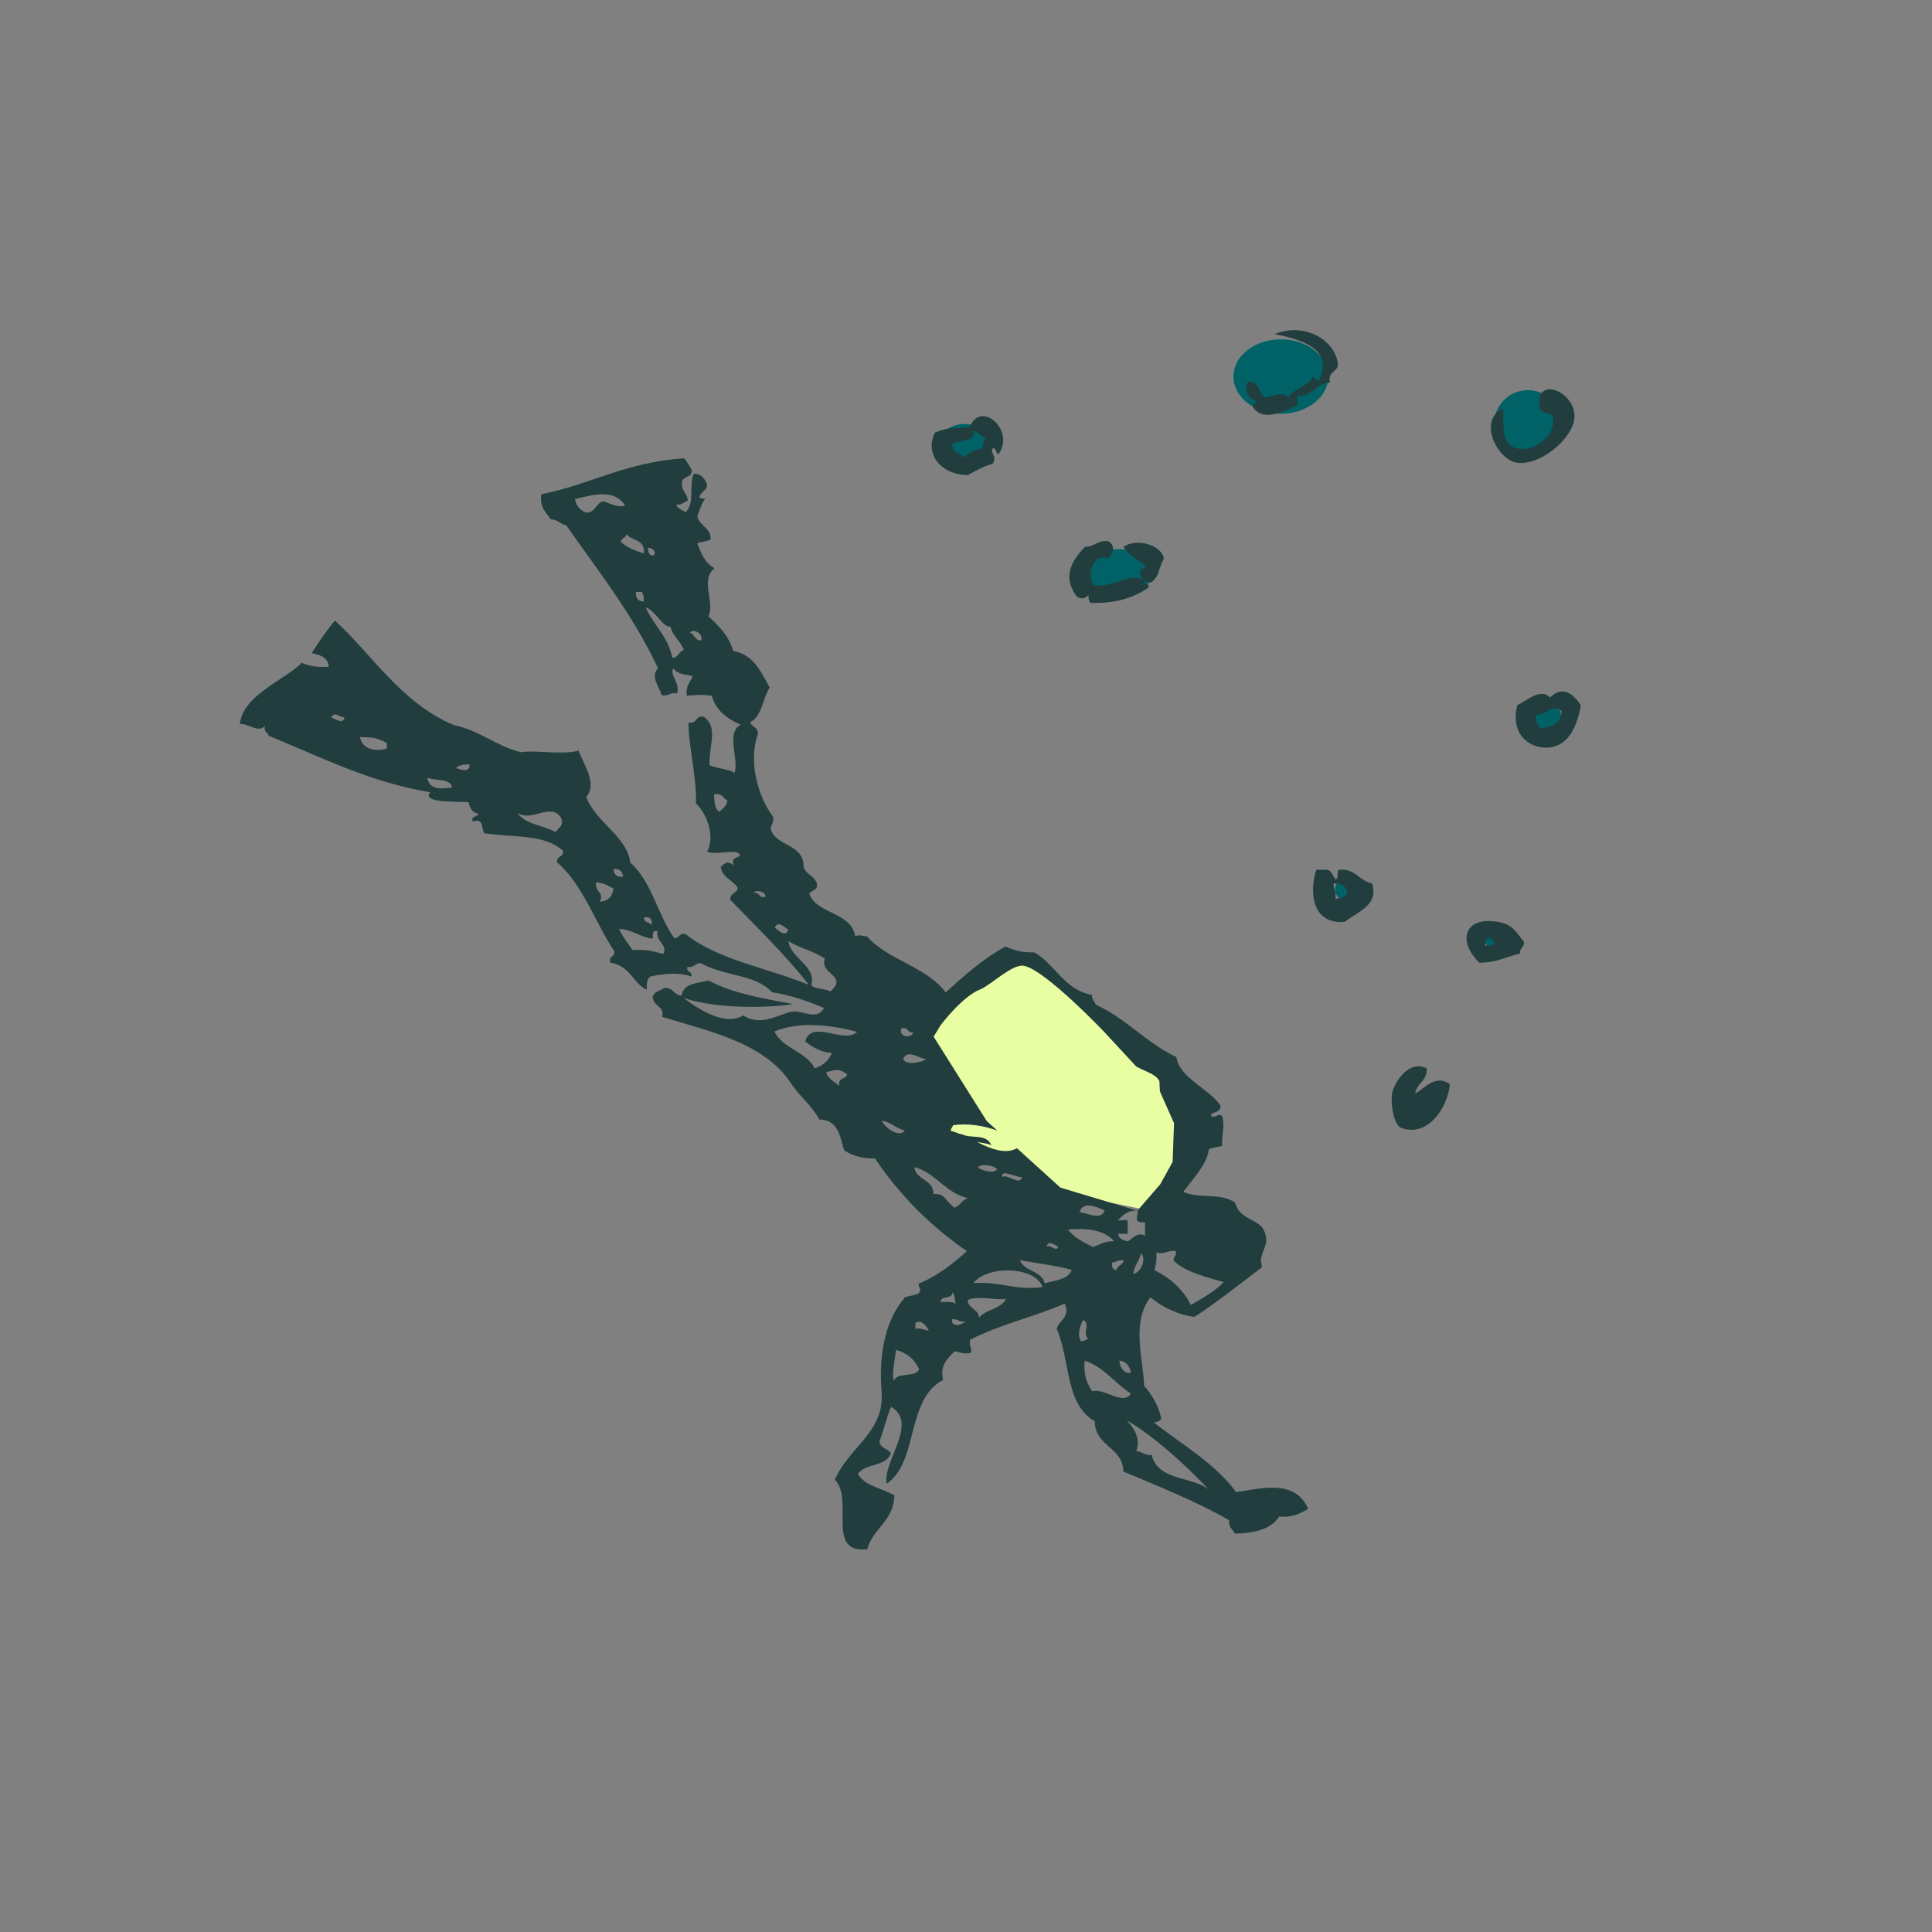 <?xml version="1.0" encoding="utf-8"?>
<svg xmlns="http://www.w3.org/2000/svg" xmlns:xlink="http://www.w3.org/1999/xlink" version="1.1" id="Layer_1" x="0px" y="0px" viewBox="0 0 1080 1080" style="enable-background:new 0 0 1080 1080;" xml:space="preserve" width="200" height="200">
<rect x="0" y="0" width="1080" height="1080" fill="#808080" stroke="none"/>
<style type="text/css">
	.st0{fill-rule:evenodd;clip-rule:evenodd;fill:#E9FDA3;}
	.st1{fill:#006267;}
	.st2{fill-rule:evenodd;clip-rule:evenodd;fill:#213D3D;}
</style>
<g>
	<polygon class="st0" points="664.7,633.8 645.4,595.6 573.6,534.5 517.4,571.8 521.2,630.5 548.8,645.8 582.9,664.4 637.9,675.8    661.7,669.8  "/>
	<ellipse class="st1" cx="716" cy="210.5" rx="26.5" ry="20.8"/>
	<circle class="st1" cx="854.1" cy="237" r="18.9"/>
	<ellipse class="st1" cx="625.2" cy="318.4" rx="22.7" ry="11.4"/>
	<ellipse class="st1" cx="539.1" cy="248.4" rx="14.2" ry="11.4"/>
	<circle class="st1" cx="863.5" cy="401.6" r="9.5"/>
	<circle class="st1" cx="752.9" cy="497.1" r="6.6"/>
	<circle class="st1" cx="835.1" cy="524.5" r="5.7"/>
	<path class="st2" d="M702.6,224.4c-0.1,1.7-2.8,0.8-2.2,3.2c5.7,8.7,18.1,1.9,24.8-1c0-1.8,0-3.6,0-5.4c9.3,0.7,10.1-7.1,18.3-7.4   c-1.6-6.7,4.7-5.4,4.4-10.7c-2.2-14-19.6-22.9-35.4-16.3c13.2,2.5,34.2,8,24.6,25.9c-2.1,0.3-2.1-1.5-3.2-2.2   c-2.7,5.9-10.7,6.5-14,11.8c-2.9-3.9-7.5-0.8-12.9-0.1c-3.6-2.5-2.9-9.3-9.6-8.7C695.8,219.6,697.7,222.5,702.6,224.4L702.6,224.4z   "/>
	<path class="st2" d="M851,251c-12.2-0.3-10.4-11.3-10.7-22.6c-14.8,6.7-2.9,28.6,7.4,30.2c13.5,2.1,31.3-13.6,32.4-24.6   c1.5-15.1-22.9-25.1-19.3-5.5c1.3,3.3,8.1,1.3,7.5,6.5C868.6,244.7,857.8,251.2,851,251L851,251z"/>
	<path class="st2" d="M866.5,389.9c-5.3-5.7-13.6,2.3-18.3,4.2c-4,15.7,6,24.4,17.1,23.8c12.4-0.7,16.7-13.9,18.4-23.6   C879.6,387.9,873.4,383,866.5,389.9L866.5,389.9z M861,407.1c-1.4-1.8-2.8-3.6-2.1-7.5c6.1-0.1,9.2-6.7,14-2.1   C872.9,404.7,867.5,406.4,861,407.1L861,407.1z"/>
	<path class="st2" d="M742.3,486.2c-2.2,0-4.3,0-6.5,0c-4.1,12.8-2.2,30.8,16,29.1c6.4-5.5,19.2-8.8,15.2-21.5   c-7.4-1.3-8.9-8.3-18.3-7.6c-1.9,0.6,0.1,5.1-2.2,5.4C745.2,489.7,744.5,487.2,742.3,486.2L742.3,486.2z M753,498.1   c0,3.5-3.1,4.1-6.5,4.3c0.8-4-1.3-5.1-1-8.6C749.3,493.9,752.3,494.8,753,498.1z"/>
	<path class="st2" d="M849.7,533c-0.3-3.2,2.5-3.3,2.2-6.5c-4.2-5.4-6.4-9.4-12.9-10.8c-20.3-4.5-24.8,10.1-12,22.5   C836.8,538,840.1,535.5,849.7,533L849.7,533z M831.4,524.3c2.9-0.8,2.2,2.2,4.3,2.2c-0.2,2.3-2.7,2.3-5.4,2.1   C829.9,526.3,831.1,525.7,831.4,524.3L831.4,524.3z"/>
	<path class="st2" d="M783.5,630.6c15,5.2,25.8-11.7,27-24.6c-8.4-5.5-13.6,2.1-19.4,5.3c0.9-5.9,6.7-7,6.5-14   c-9.5-5.1-17.9,6.8-19.4,13.9C777.3,615.7,778.7,628.9,783.5,630.6L783.5,630.6z"/>
	<path class="st2" d="M554.2,640.2c-3.2-7.1-11.5-3.1-17.2-6.5C539.2,639.4,548.8,637.7,554.2,640.2z"/>
	<path class="st2" d="M541,265.6c4.4-2.4,8.7-4.9,14-6.4c2.6-4.4-2-6.2,0-8.6c2.5-0.3,1.2,3.1,3.2,3.2c9.5-13-9.8-30.6-16.1-15.1   c-9.8,1.4-10.8-0.4-19.4,3.1C516.6,253.8,526,265.4,541,265.6L541,265.6z M544.3,240.9c2.8,0.4,3.2,3.2,6.4,3.3   c0,2.5-1.9,3.2-1.1,6.4c-4,1.1-8.5,1.6-9.7,5.3c-2.7-2.4-7.8-2.3-7.5-7.6C535.8,245.3,544.8,247.9,544.3,240.9L544.3,240.9z"/>
	<path class="st2" d="M608.5,332.7c-0.1,1.9,0.2,3.4,1.1,4.3c14,0.5,24.3-2.9,32.3-8.5c1.3-3.5-3.5-0.8-2.1-4.3   c6.1,5.7,8-7.4,10.8-11.8c-0.9-7.7-15.5-12-22.6-6.6c3.2,4.6,8.5,7.3,12.9,10.8c-4.3,1.8-4.6,3.5-2.2,7.5   c-6.5-4.1-16.4,4.4-26.9,3.1c-5.4-6,0.2-18.7,7.6-15c2.9-2.8,4.4-7.4,0-9.7c-6-0.6-7.6,3.2-12.9,3.2c-8.7,9-12.2,17.7-4.4,28   C605.2,335.1,606.2,334.5,608.5,332.7L608.5,332.7z"/>
	<path class="st2" d="M691,834.1c-12-16.3-30.2-26.5-46.1-39c2-0.1,3.6-0.7,4.3-2.1c-1.7-7.6-5.3-13.3-9.6-18.3   c-0.6-15.4-7.3-35.5,3.5-49.5c7.4,6.2,17.3,10.3,24.7,10.9c13.2-8.6,25.3-18.4,37.8-27.8c-2.6-6.5,2.9-10.7,2.2-16.1   c-1.2-10-8.5-8.3-15-15.1c-1.9-2-1.6-4.5-3.2-5.4c-8.5-5-20.3-1.5-28-5.5c5.2-7.3,13.2-15.3,14.1-23.6c2-1.2,5.1-1.3,7.5-2.1   c-0.3-7.2,1.6-10.1,0.1-16.2c-1.7-3.1-5,2.2-6.5-1.1c1.6-2,5.9-1.2,5.4-5.3c-7-9.9-22.9-15.3-24.6-27c-16.9-7.9-28-21.6-45.1-29.3   c-0.5-2-2.3-2.7-2.1-5.4c-15.7-3-20.3-17-32.2-23.8c-6.7,0-10.2-0.7-16.1-3.3c-12.8,7-23.1,16.3-33.5,25.7   c-10.6-14.5-32.3-18-44-31.4c-4-0.1-3.1-1.2-6.5,0c-2.5-14-21.2-11.9-25.7-23.8c1.1-2.1,4.8-1.7,4.3-5.4c-1.1-4.6-6.3-5.2-7.5-9.7   c0.1-12.9-14.8-11.1-18.2-20.5c-0.5-3.4,2-3.8,1.1-7.5c-8.3-11.1-14-30.6-8.4-46.3c0.2-3.8-3.6-3.6-4.3-6.5   c6.7-3.3,6.8-13.4,10.9-19.3c-4.9-8.7-8.8-18.4-20.4-20.5c-2.5-8.5-8.1-14.1-13.9-19.4c3.9-7.9-4.9-20,3.4-26.9   c-5.2-2.7-7.6-8.2-9.6-14c2.5-0.8,5.5-0.9,7.5-2.1c0-6.8-6.3-7.3-7.5-13c1.4-3.3,2.3-7.1,4.4-9.7c-1.3-0.2-3.1,0.2-3.2-1.1   c0.8-2.8,3.9-3.3,4.3-6.4c-1.1-3.6-3-6.4-7.5-6.5c-2.9,7.5,0.8,15.7-4.4,21.5c-2.1-1.1-4.6-1.9-5.4-4.3c3.4,0.5,4.2-1.5,6.5-2.1   c-0.2-4.4-4-5.3-3.2-10.8c0.8-3.1,5.8-2,5.4-6.4c-1.3-2.2-2.6-4.6-4.3-6.5c-33.1,2.2-51.7,14.5-79.8,20.1c-1,7.4,2.7,10.2,5.3,14   c3.9,0.1,5.2,2.7,8.6,3.3c18,25.7,37.4,50.1,51.3,79.9c-4.3,5.2,0.5,9.8,2.1,15.1c4,0.8,4.6-1.8,8.6-1c1.7-6.7-4.4-10.1-2.1-14   c2.8,3.9,7.4,3.2,10.8,4.4c-1.3,3.4-4,5.3-3.3,10.8c6.6-0.2,7.7-0.7,14,0.1c2.3,8.4,8.6,12.9,16.1,16.2c-8.5,4.7-0.7,19.3-3.4,26.9   c-3.7-2.4-10.1-2.2-14-4.4c-0.2-11.8,5-20.9-3.1-26.9c-5-1.1-3.6,4.3-8.6,3.2c0,14.1,4.8,31.3,4.1,45.2c6.5,6.1,10.8,18.7,6.3,26.9   c3.7,2.5,18.1-2.2,18.3,2.2c0,1.1-5.8,1.1-3.2,5.4c-4.1-2.2-4.2-1.8-7.5,1c0.9,6.3,7.1,7.3,9.6,11.9c-0.7,2.9-4.5,2.7-4.3,6.4   c14.9,15.6,30.6,30.4,43.9,47.6c-23-9.4-50.8-13.9-68.8-28.3c-4-1.2-3.1,2.7-6.5,2.1c-9.2-13-12.6-31.8-24.5-42.1   c-1.6-14.5-19.2-22.4-24.6-36.7c6.5-7.4-1.5-18-4.2-25.9c-9.6,2.6-24.1-0.5-32.3,0.9c-14.1-3.5-23-12.2-37.6-15.2   c-29.6-12.5-46-40-66.4-58.4c-4.8,5.7-8.9,11.9-13,18.2c4.7,1,9.2,2.3,9.6,7.6c-6.3,0.5-11.2-0.4-15.1-2.2   c-8.9,9.3-33.2,18.1-34.6,34.3c4.1-0.8,9.8,5.1,14,1.1c-0.9,3.4,1.7,3.3,2.1,5.4c29,11.7,55.5,25.7,90.3,31.6   c-5.6,6.4,17.9,5,21.5,5.5c0.5,3.4,2.1,5.8,5.4,6.5c-0.5,2.1-4.2,0.8-3.2,4.3c6.5-2.1,4.8,3.8,6.4,6.5c14.8,2.7,33.5,0,44.1,9.9   c0.6,3.8-3.8,2.6-3.3,6.4c14.6,12.7,21.1,33.4,32,49.7c0.5,3.4-3.3,2.4-2.2,6.4c11.6,2.1,12.4,11.5,20.4,15.2   c-0.2-3.4,0-6.5,2.2-7.5c7.9-1.6,15.8-2.4,22.6,0.1c0.8-3.3-3-2.1-2.1-5.4c3.9,0.7,4.1-2.3,7.5-2.1c13.4,7.7,30.1,5.8,39.8,16.3   c7.9,1,20.5,4.9,29,8.8c-4,7.5-12.4,0.7-18.3,2.1c-7.9,1.8-16.9,8.3-26.9,2c-10.1,6.4-25.5-3.8-33.3-9.8   c15.5,5.5,43.1,6.2,61.3,3.5c-16.5-3.2-33-5.6-47.3-13.2c-6.4,1.5-14.1,1.6-15.1,8.5c-4.4-0.3-4.6-4.8-9.7-4.3   c-2.3,1.7-6,1.9-6.5,5.3c1.1,5.7,6.9,4.7,5.3,10.8c25.4,7.9,56.9,14.2,71.9,36.9c5.2,7.9,11.7,12.5,16,20.5   c10.4,0.1,11.6,9.2,13.9,17.3c5.3,3.3,10.8,4.6,17.2,4.4c13.8,20.6,31,37.8,51.4,51.9c-7.9,7.1-16.3,13.8-27,18.2   c0.1,2.7,2,3.3,0,5.4c-2,1.2-5.1,1.3-7.5,2.1c-12.5,14.3-14.6,35.3-13.2,52.7c1.9,22.9-18.2,30.8-26.1,49.4   c11,10.8-5.5,41.5,18.1,38.8c3.2-11.9,14.7-15.4,15.2-30.1c-6.8-4-16.5-5.1-20.4-11.9c3.8-6.2,16.1-3.9,18.4-11.8   c-1.8-2.5-6.1-2.6-6.4-6.5c2.4-6.2,4-13.3,6.5-19.3c15.7,9.1-5.1,31.1-2.4,43c17.9-12.2,10.6-47.1,31.5-58   c-1.9-8.2,2.2-11.6,6.5-16.1c2.6,0.7,4.9,1.6,8.6,1.1c1.9-1.8-0.9-3.6,0-7.5c16.9-8.7,37.4-13.2,52.8-20.2c3.5,7.4-2.7,8.9-4.4,14   c7.9,18.8,4.6,42.1,21.3,51.8c0.2,14.5,15.5,13.9,16,28.1c20.2,8.5,40.8,16.7,59.1,27.2c-0.5,4.1,2.1,5.1,3.2,7.5   c11.1-0.3,20.4-2.5,24.8-9.6c7.6,0.8,11.7-1.8,16.2-4.2C724,826.2,703.6,832.4,691,834.1L691,834.1z M365.3,310.5   c-2.8,0.3-2.8-2.3-3.2-4.3C365,306.2,367.2,308.7,365.3,310.5z M337.5,280.2c-4.5,0.8-4.5,6.3-9.7,6.4c-3.4-1.3-5.7-3.6-6.4-7.6   c10.4-2.5,21.5-5.9,28,3.4C347,284.3,340.3,281.4,337.5,280.2z M359.8,336.3c-3-0.2-4.6-1.9-4.3-5.4c1.1,0,2.1,0,3.2,0   C359.6,332.2,360.1,333.8,359.8,336.3z M359.9,309.4c-4.9-1.6-9.6-3.4-12.9-6.5c0.3-2.2,2.9-2.1,3.2-4.3   C353.2,302.4,361,301.6,359.9,309.4z M375.8,367.6c-2.4-11.9-10.5-18.1-14.9-28.1c5.7,1.9,9.5,11.3,13.9,10.8c1.3,5.5,5.6,8,7.5,13   C379.3,364,379.5,367.8,375.8,367.6z M392,358c-3.8,0.2-3.5-3.6-6.4-4.3C387.4,351.2,393.2,353.9,392,358z M402.3,453.8   c-3-1.4-2.8-5.8-3.2-9.7c4.7-1.1,4.9,2.2,7.5,3.3C406.4,450.8,403.8,451.8,402.3,453.8L402.3,453.8z M427.9,501.3   c-4,1.1-3-2.7-6.5-2.2C422.3,497,428.4,498.6,427.9,501.3z M185.1,401.1c2.2-3.7,4-0.3,7.5,0C191.8,405.2,187.4,401.8,185.1,401.1z    M216.2,418.5c-5.5,1.6-13.6,0.9-15-6.5c7,0.4,8.1-0.2,15.1,3.3C216.2,416.3,216.2,417.4,216.2,418.5L216.2,418.5z M238.8,434.7   c4.5,2,12.9,0.1,14,5.5C245.9,441.2,240.1,441.4,238.8,434.7z M254.9,429.4c1.6-1.6,4.2-2.2,7.5-2.1   C262.9,432.2,257.4,430.2,254.9,429.4z M310.7,465.2c-6.9-3.9-17.3-4.3-21.5-10.9c7.8,5.8,19.4-6.6,24.7,3.4   C315.1,462.4,311.7,462.6,310.7,465.2L310.7,465.2z M364.3,517.1c-1.2-1.6-4.5-1.3-4.3-4.3C363.4,512.3,364.8,513.8,364.3,517.1z    M335.3,504.1c2.6-5.8-2.6-4.6-2.1-10.8c4.2,0.1,6.7,1.9,9.7,3.3C342.5,501.2,339.9,503.7,335.3,504.1z M342.9,485.8   c3.5-0.3,5.2,1.3,5.4,4.3C344.7,490.4,343.1,488.9,342.9,485.8z M370.7,533.3c-5-1.5-10.2-2.8-17.2-2.2c-2.5-4-5.5-7.4-7.5-11.9   c7.5,0.5,11.4,4.4,18.3,5.5c1.8-0.1-1.2-4.6,3.2-4.3C366.5,526.9,373.7,527.9,370.7,533.3z M433.2,518.6c1.4-4.5,5.5,0,7.5,1.1   C439.1,524.4,435,519.9,433.2,518.6z M453.5,550.9c3-11.3-11.2-14.5-12.8-24.8c6.1,3.9,14.5,5.6,20.4,9.8   c-3.3,8.6,13.4,9.5,3.1,18.3C461.2,552.6,456.1,553,453.5,550.9z M469.3,607c-2.8-2.2-6.3-3.8-7.5-7.6c5.7-1.6,7.3-2.1,11.8,1.1   C473.1,603.6,468,602.1,469.3,607z M450.1,582.1c4.7,3.8,9.3,6.2,15,6.5c-1.9,4.2-5,7.2-9.7,8.6c-4.8-9.5-17.9-10.9-22.5-20.6   c13.5-5.6,30.2-4,46.3,0.2C471.6,583.9,453.8,569.5,450.1,582.1L450.1,582.1z M499.7,771.8c-1.4-3.3,0.6-12.3,1.2-17.2   c6.2,1.7,10.5,5.4,12.9,10.8C511.8,770.3,501.5,766.8,499.7,771.8L499.7,771.8z M511.7,742.8c0-1.1,0-2.2,0-3.2   c2.9-2.4,6.4,1.6,7.5,4.3C516.7,743.6,515.2,742.2,511.7,742.8L511.7,742.8z M525.8,727.8c0-4,6.7-1.2,6.5-5.3   c1.8,1.1,1.1,4.6,2.1,6.5C532.8,727.3,528.9,728,525.8,727.8L525.8,727.8z M532.2,737.5c3.4-0.5,3.8,2,7.5,1.1   C538.2,740.5,531.6,742.6,532.2,737.5z M633.5,712.2c0.5-4.9,3.5-7.3,4.4-11.8C641.1,704.7,637.4,711.4,633.5,712.2z M684.1,716.7   c-5.1,5.3-11.9,8.9-18.4,12.8c-4.4-8.8-11.5-15.1-20.4-19.5c0.9-2.7,1.4-5.8,1.1-9.7c4.8,0.9,6.5-1.4,10.8-1c0.9,3-1.5,2.8-1.1,5.4   C662.9,711.5,676.2,714.3,684.1,716.7L684.1,716.7z M525.8,573.1c0,0,12.1-16.1,22.1-20c5.7-2.2,18.1-14.5,24.5-13.2   c12,2.3,45.1,37.2,45.1,37.2l17.6,19c4,2.5,10.8,4,13,8.2l0.3,5.8l7.9,17.8l-0.8,21.6l-6.9,12.5l-12.8,14.8   c1.2,2.5-3.5,6.9,4.3,6.5c0,2.5,0,5,0,7.5c-4.2-2.3-6.7,1.3-9.7,3.2c-2.5-0.7-5-1.5-5.4-4.3c1.8,0,3.6,0,5.4,0c0-2.2,0-4.3,0-6.5   c0.2-2.3-3.8-0.5-5.4-1.1c2.6-2.7,5.2-5.6,10.8-5.3l-43-12.9l-24.3-22c-11.1,5.9-25.2-6.8-36.9-9.7c-0.3-1.7,1-1.8,1.1-3.2   c8.5-1.2,16.9,0.2,24.8,3l-5.9-5.3l-29.7-47.2L525.8,573.1L525.8,573.1z M622.8,693.9c-5.3-0.3-8,2-11.8,3.2   c-5.2-2.7-10.7-5.2-14-9.8C607,686.4,617.5,687.4,622.8,693.9z M603.5,677.6c1.9-6.6,9.7-2.8,14-1   C615.8,682.4,608.1,678.2,603.5,677.6z M621.7,705.7c2.5,0,3.2-1.8,6.5-1c-0.7,2.5-3.6,2.9-4.3,5.4   C621.9,709.7,621.4,708.1,621.7,705.7z M632.2,767.1c-2.5,1.7-6.5-2.3-6.4-6.5C629.7,761,631.3,763.6,632.2,767.1z M591.6,696.9   c-1.3,3.3-3.7-1.2-6.5,0C586,692.9,589.6,696,591.6,696.9z M571.3,658.1c-1.1,5.2-9.2-2.6-10.8,0   C558.4,653.1,568.2,658.2,571.3,658.1z M557.4,653.7c-2.5,2.8-8.9,0.3-10.8-1.1C548.8,650.1,556.2,651.6,557.4,653.7z M503.9,574.9   c4-1.1,3.1,2.7,6.5,2.2C509.9,580.7,502,579.9,503.9,574.9z M492.9,626.5c5.4,0.7,7.8,4.4,12.9,5.4   C502.8,636.4,494.5,630.3,492.9,626.5z M504.9,592.1c1.9-5.8,8.5-0.7,12.9,0.1C514.8,593.8,507.1,595.9,504.9,592.1L504.9,592.1z    M533.6,675.1c-4.9-3.2-5.2-8.3-11.8-7.6c0-8.6-9.7-7.5-10.7-15.1c12.5,3.4,17.1,14.5,30.1,17.4   C537.7,670.6,536.8,674.1,533.6,675.1L533.6,675.1z M547.3,736.6c-0.3-5-6-4.8-6.4-9.7c4.7-3.2,17.7,0.5,21.5-1   C559.7,731.8,551.2,731.8,547.3,736.6L547.3,736.6z M544.1,717.2c8.8-10.5,35-8.9,38.7,2.3C567.4,721.5,560.1,716.4,544.1,717.2z    M584,717.4c-1.7-7.3-11.5-6.5-13.9-13c9.6,1.9,20.2,2.9,29,5.5C597,715.4,589.8,715.7,584,717.4L584,717.4z M604.3,749.7   c-2.5-3.3-0.3-9.1,1.1-11.8c4.7,1.7-0.9,7.8,3.2,10.8C606.7,748.5,606.3,750,604.3,749.7L604.3,749.7z M610.6,777.8   c-2.9-4.2-5.1-9.3-4.2-17.2c11,3.8,16.8,12.7,25.8,18.4C628,786.1,616.4,775.4,610.6,777.8z M643.8,813.4c-3.9,0.3-5.2-2-8.6-2.2   c2.4-6.6-0.7-12.3-5.3-17.2c15.2,8.9,32.7,24.7,46.1,39C667.6,825.2,647.5,828.3,643.8,813.4L643.8,813.4z"/>
</g>
</svg>
